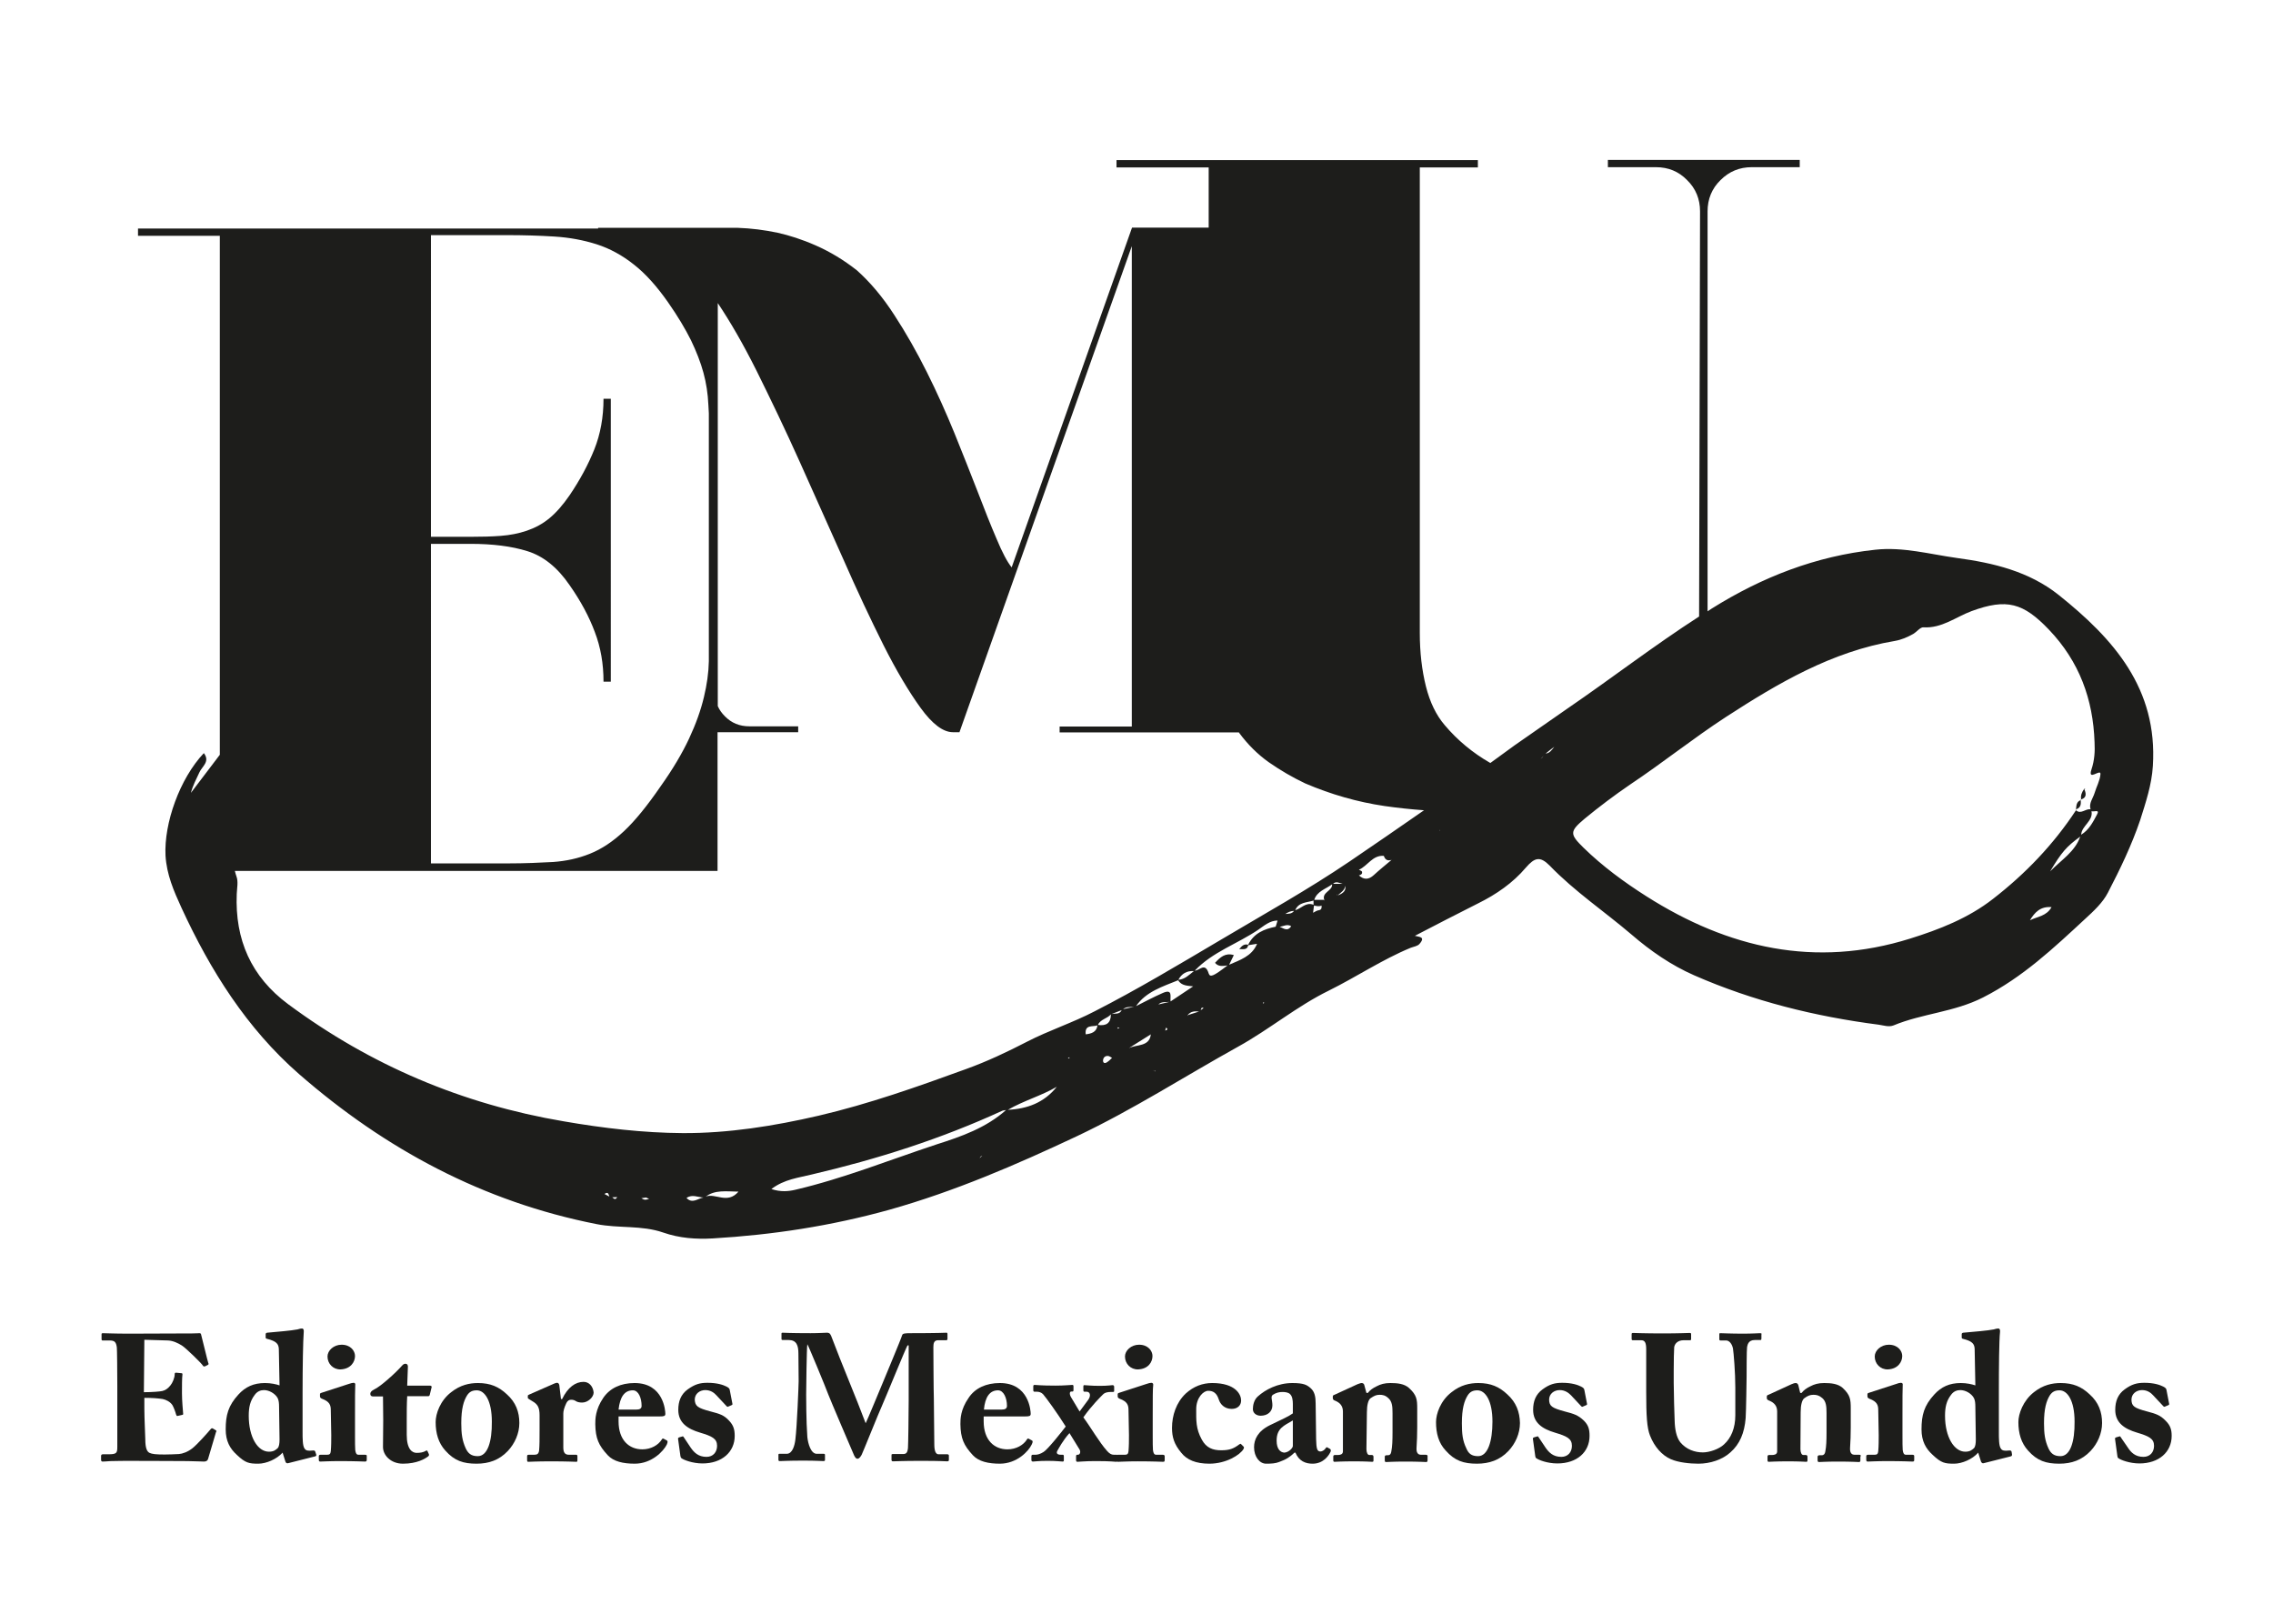 <?xml version="1.0" encoding="UTF-8"?> <svg xmlns="http://www.w3.org/2000/svg" xmlns:xlink="http://www.w3.org/1999/xlink" id="Capa_1" x="0px" y="0px" viewBox="0 0 966.8 690.5" style="enable-background:new 0 0 966.8 690.5;" xml:space="preserve"><style type="text/css"> .st0{fill:#1D1D1B;}</style><g> <path class="st0" d="M91.8,608.3l-1.3-0.8c-0.3-0.1-0.5-0.1-0.8,0.2c-1.5,1.8-5.8,6.6-7.8,8.2c-2,1.6-4.3,2.4-5.8,2.5 c-1.6,0.1-4.8,0.2-6.1,0.2c-3.8,0-5.3-0.2-6.4-0.7c-1-0.5-1.8-1.8-1.8-5.8c0-1.4-0.4-8.8-0.4-13v-4.6c3.4,0,5.8,0.2,7.8,0.5 c1.5,0.3,3.4,1.3,4.2,2.7c0.5,0.9,1.2,2.7,1.5,3.9c0.2,0.5,0.3,0.7,0.6,0.6l1.8-0.4c0.4-0.1,0.7-0.1,0.6-0.6 c-0.1-1.6-0.5-5.3-0.5-8.7c0-2.7,0-6.6,0.2-7.9c0.1-0.5-0.2-0.6-0.6-0.6l-2.1-0.2c-0.4,0-0.6,0.1-0.6,0.7c0,1.5-0.9,3.6-1.8,4.7 c-1.1,1.4-2.2,2.1-3.5,2.4c-0.9,0.2-4.3,0.5-7.8,0.5l0.2-22.3l10.1,0.3c2.1,0.1,4.2,1.1,5.8,2.1c1.8,1.1,8.7,7.9,9,8.6 c0.2,0.4,0.6,0.4,0.9,0.3l1.2-0.6c0.4-0.3,0.4-0.4,0.2-0.8c-0.3-0.8-2.8-11.3-3.1-12.3c-0.1-0.2-0.2-0.4-0.6-0.4 c-0.4,0-1.8,0.1-3.1,0.1l-26.8,0.1c-7,0-9.6-0.2-11.3-0.2c-0.5,0-0.5,0.3-0.5,0.5v1.9c0,0.5,0.1,0.7,0.4,0.7h3c2.1,0,2.8,0.6,3.1,3 c0.1,0.8,0.2,10.2,0.2,16.5v25.7c0,2.7-0.3,3.2-3.8,3.2h-2.3c-0.5,0-0.8,0.2-0.8,0.7v1.6c0,0.6,0.2,0.8,0.7,0.8 c0.7,0,1.7-0.1,3.3-0.2c1.5,0,3.7-0.1,6.5-0.1c13.2,0,21.4,0.1,26.3,0.1c4.9,0.1,6.6,0.2,7,0.2c0.9,0,1.5-0.4,1.7-1.1l3.4-11.5 C92.2,608.7,92.1,608.5,91.8,608.3z"></path> <path class="st0" d="M134.1,617.4c-0.1-0.4-0.4-0.6-1.2-0.5c-1.8,0.2-2.8,0.1-3.4-0.9c-0.8-1.2-0.8-4.2-0.8-7v-16.9 c0-10.8,0.2-21.9,0.5-25.7c0.1-0.8-0.2-1.4-0.7-1.4c-0.6,0-0.9,0.1-2,0.4c-2.5,0.5-8.4,1-12.9,1.4c-0.4,0.1-0.6,0.3-0.6,0.6v1.4 c0,0.3,0.1,0.5,0.6,0.6c4,1,4.9,2.2,5,4.3l0.3,15.5c-1.4-0.5-3.7-1-6.2-1c-4.8,0-8.3,1.6-11.3,4.9c-4.3,4.7-5.4,8.7-5.4,14.8 c0,5,1.8,8.2,4.8,10.9c3.6,3.4,5.1,3.7,9.1,3.7c3.3,0,7.8-1.9,10.3-4.7l1.2,3.8c0.2,0.6,0.6,0.8,1.1,0.7l11.5-2.9 c0.5-0.1,0.6-0.4,0.5-0.8L134.1,617.4z M118.1,615.9c-0.8,0.7-1.6,1.5-3.7,1.5c-4.8,0-8.6-6.2-8.6-15.3c0-3.6,0.6-6.3,2.5-8.8 c1.1-1.6,2.6-2.1,4-2.1c2.1,0,4.7,1.4,5.8,3.4c0.5,1,0.6,2.3,0.6,3.7l0.2,13.9C118.9,613.9,118.7,615.3,118.1,615.9z"></path> <path class="st0" d="M151,576.7c0-2.2-1.9-4.8-5.7-4.8c-3.4,0-6,2.5-6,5c0,3.1,2.4,5.6,5.6,5.5C149.2,582.2,151,579.2,151,576.7z"></path> <path class="st0" d="M155.3,618.7h-2.8c-0.8,0-1.2-0.5-1.4-2c-0.1-0.8-0.1-3.6-0.1-6.6V602c0-6.8,0-11.6,0.1-12.9 c0.1-0.6-0.1-1-0.7-1c-0.5,0-1.2,0.2-2.1,0.5l-11.4,3.7c-0.7,0.2-0.8,0.4-0.8,0.6v0.9c0,0.4,0.1,0.8,0.9,1.1 c3.2,1.2,3.7,2.7,3.7,4.8l0.2,10.7c0,2.1,0,4.5-0.2,6.8c-0.1,1.2-0.6,1.5-1.5,1.5h-2.8c-0.5,0-0.8,0.2-0.8,0.6v1.5 c0,0.6,0.2,0.8,0.6,0.8c0.8,0,3.8-0.2,8.3-0.2c6.6,0,10.2,0.2,10.8,0.2c0.5,0,0.7-0.2,0.7-0.8v-1.5 C156.1,619,155.9,618.7,155.3,618.7z"></path> <path class="st0" d="M182.9,589.3h-9.7l0.3-8.1c0-0.6-0.3-1.2-1-1.2c-0.4,0-0.9,0.1-1.5,0.8c-2.8,3.2-9.3,9-11.8,10.1 c-1.2,0.6-1.7,1.2-1.7,1.9c0,0.8,0.5,1.1,1.2,1.1h4.2L163,604c0,2.9-0.1,8.8-0.1,11.4c0,3.5,3.3,7.1,8.5,7.1c6,0,9.4-2.1,10.7-3.1 c0.3-0.2,0.5-0.6,0.3-1l-0.5-1.1c-0.2-0.5-0.5-0.5-0.7-0.3c-1.2,0.7-2.4,0.9-4,0.9c-1.8,0-4.2-1.4-4.2-7.7v-6c0-3.5,0-7.2,0.2-10.4 h8.9c0.5,0,0.6-0.3,0.7-0.6l0.8-3.3C183.7,589.7,183.4,589.3,182.9,589.3z"></path> <path class="st0" d="M215.6,593c-3.4-3.2-7-4.8-12.3-4.8c-3.6,0-7.5,0.8-11.4,3.9c-4.7,3.6-6.6,9.2-6.6,12.7 c0,4.8,1.2,8.9,4.1,12.1c3.9,4.4,7.7,5.6,13.3,5.6c5.2,0,9.6-1.5,13.3-5.4c3-3.2,4.9-7.5,4.9-11.9 C220.9,600.5,219.4,596.4,215.6,593z M203.2,619.3c-2.8,0-4.1-1.2-5.1-3.3c-1.5-3.3-1.9-6.2-1.9-10.7c0-6.2,1-9.5,2.5-11.9 c1-1.5,2.2-2.1,4.1-2.1c3.4,0,6.4,4.4,6.4,13.3C209.3,613.1,207.4,619.3,203.2,619.3z"></path> <path class="st0" d="M248.2,587.7c-3.4,0-6.7,2.3-9.1,7.3h-0.5l-0.7-5.9c-0.1-0.5-0.4-1-0.9-1c-0.5,0-0.8,0.2-1.2,0.3l-10.7,4.7 c-0.5,0.2-0.6,0.3-0.6,0.6v0.7c0,0.3,0.1,0.4,0.6,0.7l1.3,0.8c2.3,1.3,3.1,2.7,3.1,6v6.4c0,3.8,0,6.5-0.2,8.6 c-0.2,1.4-0.8,1.8-2,1.8H225c-0.7,0-0.8,0.2-0.8,0.7v1.5c0,0.6,0.1,0.8,0.5,0.8c0.4,0,3.7-0.2,9.6-0.2c6.9,0,10.4,0.2,10.9,0.2 c0.3,0,0.4-0.2,0.4-0.7v-1.6c0-0.4-0.1-0.7-0.5-0.7h-3.1c-1.6,0-2.4-0.8-2.4-3.1v-14.4c0-1,0.3-2.4,1.3-4.5c0.5-1,1.2-1.4,2-1.4 c0.6,0,1.3,0.1,1.9,0.5c0.7,0.5,1.7,0.7,2.8,0.7c2.5,0,4.9-2.3,4.9-4.3C252.2,589.5,250.5,587.7,248.2,587.7z"></path> <path class="st0" d="M283.6,612.6l-1.3-0.7c-0.3-0.2-0.6-0.1-0.8,0.3c-1.5,2.4-4.6,4.2-8.3,4.2c-5.6,0-10.1-3.9-10.1-11.9v-2.1 h17.5c1.7,0,2.4-0.1,2.4-1.1c0-1.2-0.7-13.1-13.1-13.1c-5.9,0-10.5,2.2-13.3,6.3c-3.4,5-3.4,9.1-3.4,11.2c0.1,6,1.4,9,5.3,13.2 c2.5,2.7,6.6,3.6,11.5,3.6c7.2,0,12.2-5.3,13.6-8.1C284.2,613.1,283.9,612.7,283.6,612.6z M269.2,591.3c2.4,0,3.7,3.3,3.7,6.6 c0,1.2-0.8,1.6-2.4,1.6h-7.4C263.7,594.1,265.6,591.3,269.2,591.3z"></path> <path class="st0" d="M302.3,600.3c-5.7-1.5-6.6-2.3-6.8-5c0-2.6,2.2-4.1,4.5-4.1c2.3,0,3.8,1.2,4.7,2.2l4.3,4.6 c0.3,0.3,0.5,0.4,0.8,0.2l1.4-0.6c0.3-0.1,0.4-0.3,0.3-0.7l-1.1-5.7c-0.1-0.5-0.2-0.9-1.4-1.5c-1.4-0.7-3.9-1.6-8.1-1.6 c-3.2,0-5.3,0.6-8.4,2.8c-2.9,2.1-4,5.1-4,8.7c0,5.5,3.9,8.1,9.3,9.7c5,1.5,7.2,2.5,7.2,5.6c0,2.7-1.7,4.7-4.5,4.7 c-3.5,0-5.3-1.9-6.7-3.9l-3-4.5c-0.2-0.3-0.3-0.4-0.5-0.3l-1.4,0.4c-0.3,0.1-0.5,0.2-0.5,0.6l1,7.3c0.1,0.5,0.2,0.8,0.5,1 c0.9,0.7,4.7,2.2,8.9,2.2c8.3,0,13.7-4.9,13.7-11.7c0-2.7-0.5-4.5-2.4-6.5C307.9,601.8,306.1,601.3,302.3,600.3z"></path> <path class="st0" d="M402.9,618.5h-3.7c-1.1,0-1.8-1.2-1.8-4.2c0-1.4-0.2-18.1-0.2-19.7c-0.1-1.6-0.2-20.4-0.2-21.6 c0-1.6,0.2-3,2-3h3.4c0.5,0,0.6-0.2,0.6-0.7v-1.8c0-0.5-0.1-0.7-0.4-0.7c-0.8,0-3.5,0.2-15.4,0.2c-2.3,0-3.3,0.1-3.5,0.9 c-0.4,1.5-8.1,19.8-8.4,20.6c-0.5,1.1-6.3,15.3-7.1,16.8c-4.3-11.5-9.8-24.2-14.7-37.2c-0.5-1.2-1.1-1.3-1.8-1.3 c-0.9,0-3.3,0.2-6.9,0.2c-9,0-11.1-0.2-11.9-0.2c-0.5,0-0.5,0.2-0.5,0.5v2.1c0,0.3,0.1,0.5,0.5,0.5h2.5c3.4,0,4.2,2.3,4.2,5.8 l0.1,11.7c0,1.4-0.7,19.4-1.4,24.9c-0.3,2.4-1.2,6-3.7,6h-3.1c-0.4,0-0.4,0.2-0.4,0.4v2c0,0.6,0.1,0.7,0.7,0.7 c0.7,0,3.4-0.2,9.9-0.2c5.6,0,7.7,0.2,8.5,0.2c0.6,0,0.7-0.2,0.7-0.5v-2.1c0-0.3-0.1-0.5-0.5-0.5h-3c-2.5,0-3.7-4.3-4-7.1 c-0.5-6.7-0.5-17.2-0.5-18.1c0-0.9,0.2-20.3,0.5-21.4c0.6,0.9,7.7,18.1,9,21.6c0.5,1.4,10.6,25.1,10.9,25.7 c0.4,0.8,0.8,1.4,1.4,1.4c0.9,0,1.5-1.2,1.8-1.7c0.4-0.7,7.2-17.7,8.8-21.2c1.4-3.1,9.9-24,10.7-25.3h0.5v23.4 c0,5.4-0.2,19.3-0.3,20.2c-0.2,2.1-0.8,2.6-2.1,2.6h-4.3c-0.5,0-0.6,0.1-0.6,0.5v1.9c0,0.4,0.1,0.7,0.6,0.7c1,0,4-0.2,11.8-0.2 c9,0,10.4,0.2,11.3,0.2c0.6,0,0.7-0.2,0.7-0.7v-1.9C403.5,618.7,403.4,618.5,402.9,618.5z"></path> <path class="st0" d="M438.9,612.6l-1.3-0.7c-0.3-0.2-0.6-0.1-0.8,0.3c-1.5,2.4-4.6,4.2-8.3,4.2c-5.6,0-10.1-3.9-10.1-11.9v-2.1H436 c1.7,0,2.4-0.1,2.4-1.1c0-1.2-0.7-13.1-13.1-13.1c-5.9,0-10.6,2.2-13.3,6.3c-3.5,5-3.5,9.1-3.5,11.2c0.1,6,1.4,9,5.3,13.2 c2.5,2.7,6.6,3.6,11.5,3.6c7.2,0,12.2-5.3,13.5-8.1C439.5,613.1,439.2,612.7,438.9,612.6z M424.5,591.3c2.4,0,3.8,3.3,3.8,6.6 c0,1.2-0.8,1.6-2.4,1.6h-7.4C419,594.1,421,591.3,424.5,591.3z"></path> <path class="st0" d="M490.2,576.7c0-2.2-1.9-4.8-5.7-4.8c-3.4,0-6,2.5-6,5c0,3.1,2.4,5.6,5.6,5.5 C488.5,582.2,490.2,579.2,490.2,576.7z"></path> <path class="st0" d="M494.6,618.7h-2.8c-0.8,0-1.2-0.5-1.4-2c-0.1-0.8-0.1-3.6-0.1-6.6V602c0-6.8,0-11.6,0.2-12.9 c0.1-0.6-0.2-1-0.8-1c-0.5,0-1.2,0.2-2.1,0.5l-11.4,3.7c-0.7,0.2-0.8,0.4-0.8,0.6v0.9c0,0.4,0.1,0.8,0.9,1.1 c3.2,1.2,3.7,2.7,3.7,4.8l0.2,10.7c0,2.1,0,4.5-0.2,6.8c-0.1,1.2-0.6,1.5-1.5,1.5h-2.8c-0.2,0-0.4,0-0.5,0.1 c-0.1-0.1-0.1-0.1-0.3-0.1h-1.2c-1,0-1.8-0.5-2.8-1.6c-3.4-3.8-7.1-10.3-10.1-14.3c3.5-5,7.5-8.9,8.3-9.7c0.9-1,2.5-1.1,3.3-1.1 h0.9c0.6,0,0.6-0.2,0.6-0.6v-1.5c0-0.4-0.1-0.8-0.7-0.8c-0.5,0-1.9,0.3-5.4,0.3c-4,0-5.7-0.3-6.6-0.3c-0.3,0-0.4,0.2-0.4,0.6v1.6 c0,0.3,0.1,0.6,0.5,0.6h0.9c1.5,0,1.9,1.7,0.7,3.4l-3.7,5l-3.6-6c-0.7-1.1-0.8-2.5,0.1-2.5h0.5c0.3,0,0.4-0.2,0.4-0.7v-1.4 c0-0.5-0.1-0.7-0.5-0.7c-0.7,0-3.5,0.3-7.1,0.3c-6.3,0-8.3-0.3-8.9-0.3c-0.5,0-0.6,0.2-0.6,0.7v1.6c0,0.2,0.1,0.6,0.5,0.6h1.1 c0.8,0,1.9,0.3,2.6,1.1c1.3,1.5,5.9,7.8,9.6,13.7c-1.5,2-7.7,9.8-9.4,10.8c-1.4,0.9-2.6,1.2-3.4,1.2h-1.2c-0.5,0-0.6,0.3-0.6,0.7 v1.4c0,0.5,0.1,0.8,0.7,0.8c0.8,0,2.1-0.3,6.2-0.3c3.7,0,5.7,0.3,6.4,0.3c0.5,0,0.5-0.3,0.5-0.6v-1.7c0-0.3-0.1-0.6-0.4-0.6h-0.9 c-1.7,0-2-0.8-1.4-1.8c0.5-0.8,2.2-4.2,5.1-7.4l4.3,7c0.6,1.1,0.1,2.2-0.7,2.2h-0.2c-0.5,0-0.6,0.2-0.6,0.8v1.5 c0,0.4,0.1,0.7,0.6,0.7c0.9,0,3.1-0.3,7.7-0.3c6.7,0,8.1,0.3,8.8,0.3c0.2,0,0.3-0.1,0.4-0.1c0.1,0.1,0.2,0.1,0.4,0.1 c0.8,0,3.8-0.2,8.3-0.2c6.7,0,10.2,0.2,10.8,0.2c0.6,0,0.7-0.2,0.7-0.8v-1.5C495.4,619,495.2,618.7,494.6,618.7z"></path> <path class="st0" d="M527.9,614.2c-0.2-0.3-0.5-0.1-0.8,0.1c-2.4,1.8-4.1,2.5-7.7,2.5c-3.5,0-6.3-1-8.2-4.5 c-2.6-4.7-2.4-8.2-2.4-13c0-4.8,3-7.8,5.1-7.8c2.1,0,3.6,0.9,4.5,3.7c0.6,1.9,2.3,4,5.5,4c2.4,0,4-1.4,4-3.6 c0-2.4-2.2-7.4-12.3-7.4c-4.1,0-7.9,1.4-11.3,4.5c-4,3.8-5.8,9.3-5.8,14.6c0,3.9,0.9,6.9,3.9,10.5c2.4,3.1,6.3,4.7,12,4.7 c7.1,0,13-3.7,14.5-6.2c0.2-0.4,0.3-0.7,0.1-1L527.9,614.2z"></path> <path class="st0" d="M565.7,616.2l-1.1-0.6c-0.2-0.2-0.5-0.1-0.8,0.4c-0.3,0.5-1.2,1.3-2.2,1.3c-1.4,0-1.7-1.2-1.8-5.2l-0.2-15.2 c0-2.8-0.4-5-2.1-6.5c-1.6-1.4-2.9-2.2-7.8-2.2c-6.2,0-11.5,2.8-14.7,5.7c-1.6,1.4-2.1,3.7-2.1,5.4c0,1.7,1.5,2.8,3.3,2.8 c3,0,5-1.8,5-4.4c0-2.4-0.9-3.7,0.2-4.5c1.4-0.9,2.7-1.2,4.1-1.2c1.2,0,2.5,0.2,3.2,0.9c1,0.9,1.2,2.7,1.2,4.2v4 c-2,1.4-3.9,2.2-9.9,5.1c-5,2.5-6.6,6-6.6,9.3c0,4.1,2.4,7,5.1,7c2.2,0,4-0.1,5.5-0.7c3.1-1.1,4.7-2.2,6.6-4h0.4 c1.5,3.6,4.3,4.7,7.3,4.7c4.7,0,7-3.6,7.7-5.2C566.2,616.6,565.9,616.4,565.7,616.2z M549.9,615c0,0.7-1.5,2.6-3.6,2.8 c-1.7-0.1-3.3-1.5-3.3-5.1c0-5.3,3.2-6.4,6.9-8.6V615z"></path> <path class="st0" d="M606.4,618.7h-2.1c-0.7,0-1.9-0.4-1.8-2.7c0.2-2.7,0.3-6.3,0.3-8.9v-8.1c0-3.8-0.2-5.7-3.5-8.7 c-2-1.8-4.9-2.1-7.9-2.1c-2.5,0-4.2,0.5-5.9,1.4c-1.5,0.7-2.9,1.7-3.7,2.8h-0.6l-0.9-3.3c-0.1-0.6-0.6-0.9-1.1-0.9 c-0.6,0-1.1,0.3-1.8,0.5l-9.8,4.5c-0.4,0.1-0.7,0.3-0.7,0.7v0.7c0,0.3,0.1,0.6,0.5,0.9l0.7,0.3c1.8,0.8,3.1,2.1,3.1,4.5v17 c0,1.3-1.3,1.5-2.1,1.5h-1.2c-0.6,0-0.8,0.2-0.8,0.7v1.6c0,0.4,0.2,0.6,0.5,0.6c0.5,0,3-0.2,8.4-0.2c5.1,0,7.1,0.2,7.7,0.2 c0.4,0,0.5-0.2,0.5-0.6v-1.5c0-0.5-0.2-0.8-0.8-0.8h-1c-0.7,0-1.2-1.1-1.2-2.5l0.2-15.7c0-3.1,0.6-5.2,1.5-5.9 c1.6-1.1,2.5-1.5,3.9-1.5c1.3,0,2.4,0.2,3.7,1.4c1.6,1.4,1.8,3.4,1.8,6.4v8.2c0,3.5-0.1,6-0.5,8c-0.2,1.4-0.8,1.7-1.4,1.7H590 c-0.8,0-1,0.2-1,0.7v1.4c0,0.6,0.1,0.8,0.6,0.8c0.5,0,3-0.2,8-0.2c6.1,0,8.5,0.2,9,0.2c0.5,0,0.6-0.3,0.6-0.8v-1.4 C607.3,619,607.1,618.7,606.4,618.7z"></path> <path class="st0" d="M641.1,593c-3.4-3.2-7-4.8-12.3-4.8c-3.6,0-7.5,0.8-11.4,3.9c-4.7,3.6-6.6,9.2-6.6,12.7 c0,4.8,1.1,8.9,4.1,12.1c3.9,4.4,7.7,5.6,13.3,5.6c5.2,0,9.7-1.5,13.4-5.4c3-3.2,4.9-7.5,4.9-11.9 C646.4,600.5,644.9,596.4,641.1,593z M628.7,619.3c-2.9,0-4.1-1.2-5-3.3c-1.6-3.3-1.9-6.2-1.9-10.7c0-6.2,1-9.5,2.5-11.9 c1-1.5,2.2-2.1,4.1-2.1c3.4,0,6.4,4.4,6.4,13.3C634.8,613.1,632.8,619.3,628.7,619.3z"></path> <path class="st0" d="M665.6,600.3c-5.6-1.5-6.6-2.3-6.7-5c0-2.6,2.2-4.1,4.5-4.1c2.3,0,3.8,1.2,4.8,2.2l4.3,4.6 c0.3,0.3,0.5,0.4,0.8,0.2l1.4-0.6c0.3-0.1,0.4-0.3,0.3-0.7l-1.1-5.7c-0.1-0.5-0.2-0.9-1.4-1.5c-1.4-0.7-3.9-1.6-8-1.6 c-3.2,0-5.4,0.6-8.4,2.8c-2.9,2.1-4,5.1-4,8.7c0,5.5,3.9,8.1,9.3,9.7c5,1.5,7.2,2.5,7.2,5.6c0,2.7-1.7,4.7-4.5,4.7 c-3.5,0-5.3-1.9-6.7-3.9l-3-4.5c-0.2-0.3-0.3-0.4-0.5-0.3l-1.4,0.4c-0.3,0.1-0.5,0.2-0.5,0.6l1,7.3c0.1,0.5,0.1,0.8,0.5,1 c0.9,0.7,4.6,2.2,8.9,2.2c8.4,0,13.7-4.9,13.7-11.7c0-2.7-0.4-4.5-2.4-6.5C671.2,601.8,669.4,601.3,665.6,600.3z"></path> <path class="st0" d="M748.6,567c-0.7,0-3.1,0.2-7.3,0.2c-5.2,0-8.7-0.2-9.5-0.2c-0.5,0-0.5,0.1-0.5,0.5v2c0,0.4,0.1,0.6,0.5,0.6 h2.4c1.3,0,2.5,1.4,2.9,3.4c0.3,1.8,1,10.2,1,16.6v11.8c0,5.5-1.8,9.7-4.8,12.4c-2.1,2-6.2,3.4-9,3.4c-3.4,0-7-1.2-9.6-4.3 c-1.7-2.2-2.3-5.6-2.4-9.1c-0.1-2.4-0.4-12.1-0.4-16.2v-5.1c0-3.9,0.1-9.1,0.2-10c0.2-1.5,1.5-3,4-3h2.6c0.5,0,0.6-0.1,0.6-0.5v-2 c0-0.5-0.1-0.6-0.7-0.6c-0.9,0-4.5,0.2-11.3,0.2c-8,0-11.8-0.2-12.6-0.2c-0.6,0-0.7,0.1-0.7,0.6v1.8c0,0.5,0.1,0.7,0.5,0.7h3.6 c1.6,0,2.1,1.2,2.1,3.9v18.1c0,10,0.3,15.2,1.6,18.5c1.9,4.9,5.2,8.5,8.9,10.1c3.2,1.4,8.1,1.9,11.7,1.9c5,0,10.2-1.7,13.6-4.8 c4-3.5,6-8.3,6.5-14.6c0.2-3,0.4-16.4,0.4-17.5c0-1.1,0-11.6,0.2-12.7c0.2-0.8,0.4-3,3.3-3h2.4c0.4,0,0.4-0.3,0.4-0.7v-1.7 C749.4,567.3,749.3,567,748.6,567z"></path> <path class="st0" d="M790.8,618.7h-2.1c-0.7,0-1.9-0.4-1.8-2.7c0.2-2.7,0.3-6.3,0.3-8.9v-8.1c0-3.8-0.2-5.7-3.4-8.7 c-2-1.8-4.9-2.1-7.9-2.1c-2.5,0-4.2,0.5-5.9,1.4c-1.5,0.7-2.9,1.7-3.7,2.8h-0.6l-0.8-3.3c-0.2-0.6-0.6-0.9-1.1-0.9 c-0.7,0-1.2,0.3-1.8,0.5l-9.8,4.5c-0.4,0.1-0.7,0.3-0.7,0.7v0.7c0,0.3,0.1,0.6,0.6,0.9l0.7,0.3c1.8,0.8,3.1,2.1,3.1,4.5v17 c0,1.3-1.3,1.5-2.1,1.5h-1.2c-0.6,0-0.8,0.2-0.8,0.7v1.6c0,0.4,0.2,0.6,0.5,0.6c0.5,0,2.9-0.2,8.3-0.2c5,0,7.1,0.2,7.7,0.2 c0.4,0,0.5-0.2,0.5-0.6v-1.5c0-0.5-0.2-0.8-0.8-0.8h-1c-0.7,0-1.2-1.1-1.2-2.5l0.1-15.7c0-3.1,0.6-5.2,1.5-5.9 c1.5-1.1,2.5-1.5,3.9-1.5c1.3,0,2.4,0.2,3.8,1.4c1.6,1.4,1.8,3.4,1.8,6.4v8.2c0,3.5-0.1,6-0.5,8c-0.2,1.4-0.9,1.7-1.4,1.7h-0.9 c-0.7,0-1,0.2-1,0.7v1.4c0,0.6,0.2,0.8,0.6,0.8c0.5,0,3-0.2,8-0.2c6.1,0,8.5,0.2,9,0.2c0.5,0,0.6-0.3,0.6-0.8v-1.4 C791.6,619,791.5,618.7,790.8,618.7z"></path> <path class="st0" d="M809.1,576.7c0-2.2-1.9-4.8-5.7-4.8c-3.4,0-6,2.5-6,5c0,3.1,2.4,5.6,5.6,5.5 C807.3,582.2,809.1,579.2,809.1,576.7z"></path> <path class="st0" d="M813.4,618.7h-2.7c-0.8,0-1.2-0.5-1.4-2c-0.1-0.8-0.1-3.6-0.1-6.6V602c0-6.8,0-11.6,0.1-12.9 c0.1-0.6-0.1-1-0.8-1c-0.5,0-1.2,0.2-2,0.5l-11.4,3.7c-0.7,0.2-0.8,0.4-0.8,0.6v0.9c0,0.4,0.1,0.8,0.9,1.1c3.2,1.2,3.7,2.7,3.7,4.8 l0.2,10.7c0,2.1,0,4.5-0.2,6.8c-0.1,1.2-0.6,1.5-1.5,1.5h-2.8c-0.5,0-0.8,0.2-0.8,0.6v1.5c0,0.6,0.2,0.8,0.6,0.8 c0.8,0,3.8-0.2,8.3-0.2c6.7,0,10.2,0.2,10.8,0.2c0.6,0,0.7-0.2,0.7-0.8v-1.5C814.2,619,814.1,618.7,813.4,618.7z"></path> <path class="st0" d="M855.6,617.4c-0.1-0.4-0.4-0.6-1.2-0.5c-1.8,0.2-2.8,0.1-3.4-0.9c-0.8-1.2-0.8-4.2-0.8-7v-16.9 c0-10.8,0.1-21.9,0.5-25.7c0.1-0.8-0.2-1.4-0.7-1.4c-0.6,0-0.9,0.1-2,0.4c-2.5,0.5-8.4,1-13,1.4c-0.4,0.1-0.6,0.3-0.6,0.6v1.4 c0,0.3,0.1,0.5,0.5,0.6c4.1,1,4.9,2.2,5,4.3l0.3,15.5c-1.5-0.5-3.7-1-6.2-1c-4.8,0-8.3,1.6-11.3,4.9c-4.3,4.7-5.4,8.7-5.4,14.8 c0,5,1.8,8.2,4.8,10.9c3.6,3.4,5.1,3.7,9.1,3.7c3.3,0,7.8-1.9,10.2-4.7l1.2,3.8c0.3,0.6,0.6,0.8,1.1,0.7l11.5-2.9 c0.5-0.1,0.6-0.4,0.6-0.8L855.6,617.4z M839.6,615.9c-0.8,0.7-1.6,1.5-3.7,1.5c-4.7,0-8.6-6.2-8.6-15.3c0-3.6,0.6-6.3,2.5-8.8 c1.1-1.6,2.6-2.1,4-2.1c2.2,0,4.7,1.4,5.8,3.4c0.5,1,0.6,2.3,0.6,3.7l0.2,13.9C840.4,613.9,840.2,615.3,839.6,615.9z"></path> <path class="st0" d="M888.8,593c-3.4-3.2-7-4.8-12.3-4.8c-3.6,0-7.5,0.8-11.4,3.9c-4.6,3.6-6.6,9.2-6.6,12.7 c0,4.8,1.2,8.9,4.1,12.1c3.9,4.4,7.7,5.6,13.3,5.6c5.2,0,9.6-1.5,13.3-5.4c3-3.2,4.9-7.5,4.9-11.9 C894.1,600.5,892.6,596.4,888.8,593z M876.4,619.3c-2.8,0-4.1-1.2-5.1-3.3c-1.5-3.3-1.9-6.2-1.9-10.7c0-6.2,1-9.5,2.5-11.9 c1-1.5,2.2-2.1,4.1-2.1c3.4,0,6.4,4.4,6.4,13.3C882.5,613.1,880.6,619.3,876.4,619.3z"></path> <path class="st0" d="M921.2,604.3c-2.3-2.4-4.1-3-7.9-4c-5.7-1.5-6.6-2.3-6.7-5c0-2.6,2.2-4.1,4.5-4.1c2.3,0,3.8,1.2,4.7,2.2 l4.3,4.6c0.3,0.3,0.5,0.4,0.8,0.2l1.4-0.6c0.3-0.1,0.4-0.3,0.3-0.7l-1.1-5.7c-0.1-0.5-0.2-0.9-1.4-1.5c-1.4-0.7-3.9-1.6-8-1.6 c-3.2,0-5.4,0.6-8.4,2.8c-2.9,2.1-4,5.1-4,8.7c0,5.5,3.9,8.1,9.3,9.7c5,1.5,7.2,2.5,7.2,5.6c0,2.7-1.7,4.7-4.5,4.7 c-3.5,0-5.3-1.9-6.6-3.9l-3.1-4.5c-0.1-0.3-0.3-0.4-0.5-0.3l-1.4,0.4c-0.3,0.1-0.5,0.2-0.5,0.6l1,7.3c0.1,0.5,0.1,0.8,0.5,1 c0.9,0.7,4.7,2.2,8.9,2.2c8.3,0,13.7-4.9,13.7-11.7C923.7,608.1,923.2,606.3,921.2,604.3z"></path> <path class="st0" d="M915.7,325.8c2.1-33-16.7-54.1-40.1-72.8c-12.6-10-27.7-13.6-43.3-15.7c-11.5-1.6-22.9-4.8-34.7-3.5 c-25.2,2.7-48.1,11.6-69.5,25c-0.6,0.4-1.2,0.8-1.8,1.2V89.9c0-5.2,1.8-9.7,5.5-13.3c3.7-3.7,8.1-5.5,13.3-5.5h20.4v-3.1h-81.6v3.1 h20.4c5.3,0,9.7,1.8,13.3,5.5c3.7,3.6,5.5,8.1,5.5,13.3l-0.4,172.3c-19.1,12.3-37.1,26.2-55.8,39c-7.6,5.2-15.1,10.6-22.7,15.8 l-10.3,7.5c-7.5-4.3-14-9.7-19.4-16.1c-3.6-4.2-6.3-9.7-8-16.5c-1.7-6.8-2.6-14.4-2.6-22.7v-198h24.7v-3.1H474.9v3.1h39.2v25.6 h-32.6l-51.2,144.5c-1.8-2.2-4-6.3-6.4-12.1c-2.5-5.8-5.2-12.6-8.1-20.2c-3-7.6-6.2-15.9-9.8-24.7c-3.6-8.8-7.5-17.5-11.8-26.1 c-4.3-8.6-8.9-16.7-13.8-24.2c-4.9-7.6-10.2-13.9-15.9-19c-5.7-4.5-11.6-8-17.5-10.6c-5.9-2.6-11.3-4.3-16.2-5.4 c-5.7-1.2-11.3-1.9-16.9-2.1h-59.5v0.3h-38.1h-32.8H93.4H58.7v3.1h34.8v220.7c-4.1,5.4-8.2,10.8-12.3,16.2c0.8-3.1,2.3-5.9,3.6-8.7 c1.1-2.5,4.7-4.6,1.9-8.2c-10.3,10.9-17,29.9-16.3,43.6c0.5,8.1,3.5,15,6.8,22.2c12.3,26.7,27.8,51.3,50,70.7 c36.6,31.9,78.3,54.3,126.5,63.8c9.5,1.9,19.2,0.4,28.4,3.6c6.9,2.4,13.9,2.9,21,2.5c25.5-1.5,50.4-5.3,75.2-12.2 c27.7-7.8,53.9-19.1,79.8-31.3c23.7-11.2,45.7-25.4,68.6-38.1c13.2-7.3,25-17.2,38.5-23.8c11.7-5.8,22.7-13.2,34.8-18.2 c1.3-0.5,3-0.7,3.8-1.7c2.7-3.1-0.3-2.9-2-3.4c8.9-4.6,17.9-9.3,26.9-13.8c7.7-3.8,14.8-8.7,20.3-15.2c3.8-4.4,6.1-4.9,10.1-0.9 c10.6,11,23.3,19.5,34.9,29.4c8,6.9,16.8,13,26.6,17.3c25.1,11,51.4,17.5,78.5,21c2.1,0.3,4.3,1.1,6.3,0.3 c12.3-5.1,25.7-5.6,38.1-11.9c16.9-8.6,30-21,43.4-33.4c3.6-3.3,7.5-6.9,9.7-11.2c5.2-10,10.1-20.2,13.7-30.8 C912.7,341.2,915.2,333.8,915.7,325.8z M672.7,310.7C672.7,310.9,672.6,311,672.7,310.7L672.7,310.7z M655.3,322.8 c0.4-0.4,0.8-0.9,1.2-1.3C656.2,322,655.8,322.4,655.3,322.8z M657.4,320.5c1.2-1,2.5-2,3.7-2.9 C660.1,318.9,659.2,320.3,657.4,320.5z M671.8,309.3C671.7,309.2,671.7,309.2,671.8,309.3L671.8,309.3z M667.3,314.6 C667.3,314.7,667.3,314.7,667.3,314.6c-0.3,0.1-0.5,0.2-0.8,0.3C666.8,314.8,667,314.7,667.3,314.6z M183.3,231.3h16.8 c9.4,0,17.5,1,24.2,3.1c6.8,2.1,12.8,6.9,18,14.5c4.7,6.7,8.3,13.4,10.7,19.9c2.5,6.5,3.7,13.5,3.7,21.1h2.3h0.8V169.6h-0.8h-2.3 c0,7.8-1.3,15-3.9,21.5c-2.6,6.5-6.1,13-10.5,19.5c-2.9,4.2-5.7,7.4-8.6,9.8c-2.9,2.4-6.1,4.1-9.6,5.3c-3.5,1.2-7.2,1.9-11.1,2.2 c-3.9,0.3-8.2,0.4-12.9,0.4h-16.8V100h32.4c7,0,13.7,0.2,20.1,0.6c6.4,0.4,12.3,1.5,18,3.3c5.6,1.8,10.9,4.7,15.8,8.6 c5,3.9,9.8,9.3,14.5,16c4.2,6,7.4,11.4,9.8,16.2c2.3,4.8,4.1,9.4,5.3,13.8c1.2,4.4,1.9,9,2.1,13.7c0.1,1.2,0.1,2.4,0.2,3.6v105.4 c-0.1,4.9-0.8,9.9-2.1,15.3c-1.3,5.5-3.4,11.4-6.3,17.6c-2.9,6.2-6.9,13-12.1,20.3c-5.7,8.3-10.9,14.7-15.6,19.1 c-4.7,4.4-9.5,7.6-14.5,9.6c-5,2-10.1,3.1-15.6,3.5c-5.5,0.3-11.9,0.6-19.2,0.6h-32.8V231.3z M257.1,507.8c1.7-1.2,1.7,0.2,2.1,1.1 C258.5,508.5,257.8,508.2,257.1,507.8z M260.4,509.2c0.7,0,1.4,0,2.1-0.1C261.7,510.6,261.1,509.7,260.4,509.2z M274.2,510.2 c-0.5,0-0.9-0.4-1.4-0.6c0.7-0.1,1.3-0.2,2-0.3c0.4,0.2,0.9,0.4,1.3,0.6C275.5,510,274.9,510.3,274.2,510.2z M292,509.5 c2.4-1.7,4.8-0.3,7.2-0.2C296.8,509.7,294.5,512.1,292,509.5z M300.2,508.9c3.9-2.9,8.4-2.2,13.9-2.1 C309.4,512.3,304.3,507.3,300.2,508.9z M338.3,506c-3,0.7-6.2,1-10.2-0.3c5.5-4.2,11.6-4.8,17.2-6.2c27.8-6.5,54.9-15.1,81-27.1 c0.5-0.2,1.1-0.2,1.6-0.3c-8.5,7.6-19.1,11.3-29.5,14.6C378.4,493.3,358.8,501.2,338.3,506z M417.1,491.9c0.2-0.2,0.4-0.2,0.7-0.3 c-0.4,0.3-0.8,0.6-1.1,0.9C416.8,492.3,416.9,492.1,417.1,491.9z M428.7,472c6.7-3.9,14.1-5.9,20.8-9.8 C444.1,469,436.9,471.6,428.7,472z M454.8,450.2l-0.6-0.4l0.7-0.1L454.8,450.2z M461.8,439.9c-0.5-4.3,2.9-3.1,5-3.8 C466.4,439,464.2,439.6,461.8,439.9z M467,435.9c1-2.4,4-2.7,5.5-4.5C472.5,435.2,470.5,436.4,467,435.9z M470.8,451.8 c-1.1,0.7-1.8,0.1-1.6-1.1c0.2-1.1,1-1.7,2.1-1.6c0.5,0,1.1,0.5,1.7,0.8C472.3,450.6,471.6,451.3,470.8,451.8z M475.4,437.5l0-0.6 l0.8,0.3L475.4,437.5z M472.7,431.3c1.5-0.6,2.9-1.1,4.4-1.7C476.2,431.6,474.2,430.9,472.7,431.3z M501.2,416.7 c1.4-2.6,3.6-3.9,6.6-3.7C505.8,414.6,504,416.5,501.2,416.7z M501.1,416.9c1.5,2.4,4,2.3,6.4,2.6c-3.2,2.1-6.4,4.3-9.6,6.4 c-0.3-1.9,1.1-5.5-3.3-3.6c-3.9,1.7-7.6,3.7-11.4,5.6C487.5,421.7,494.5,419.6,501.1,416.9z M492.7,427.2c1.3-1.3,3.1-0.9,4.7-1.1 L492.7,427.2z M480.1,445.8c3.1-2,6.3-3.9,9.4-5.9C488.9,445.3,483.4,444.1,480.1,445.8z M477.7,429.2c1.3-1.1,3-0.9,4.6-1 C480.8,428.5,479.2,428.9,477.7,429.2z M490.5,455.7l0.1-0.6c0,0,0,0,0,0c0,0.1,0,0.1,0,0.2C490.6,455.2,490.5,455.7,490.5,455.7z M491.1,455.2C491.6,455.5,491,456.1,491.1,455.2L491.1,455.2z M495.6,438.3c0.1-0.4,0.3-0.9,0.4-1.3 C497.1,438,496.2,438,495.6,438.3z M505.1,432.1l0-0.3c1.3-1.7,3-1.8,4.9-1.6c-1.6,0.5-3.1,1-4.7,1.5L505.1,432.1z M511,429.4 c-0.1,0.1-0.2,0.2-0.3,0.3c0.2-0.5,0.3-1.1,0.5-1.1C512.1,428.4,512.1,428.8,511,429.4z M522.8,410.3c0.7-1.4,1.3-2.7,2-4.1 c-3.6-1.1-5.8,0.9-8,3.3c1.5,1.8,3.5,1.3,5.3,1.1c-6.2,4.8-7.4,5.1-8,3.4c-1.5-4.9-3.9-1.2-5.9-1.2c7.6-8,18.2-11.4,27-17.4 c2.5-1.7,4.9-3.9,8.2-3.9c-0.3,0.9-0.5,1.8-0.8,2.6c0,0,0.1,0,0.1,0c-5,1-9.4,2.8-11.8,7.7c-1.8-0.5-2.8,0.6-3.8,1.9 c1.4-0.2,3.4,0.6,3.8-1.7c1.2-0.2,2.5-0.4,3.7-0.6c0,0.1,0,0.1,0,0.2C532.4,406.7,527.4,408.3,522.8,410.3z M537.2,426.8v-0.5 l0.6,0.2L537.2,426.8z M544.3,394.2c1.6-0.3,3.2-1.3,4.9-0.3C547.6,396.4,545.9,394.7,544.3,394.2z M546.7,388.7 c1.1-0.7,2.3-1.3,3.7-1.3C549.5,388.7,548.1,388.6,546.7,388.7z M550.9,387.1c1.5-3.5,5-3.2,7.8-4.1v1.8 C555.5,383.5,553.5,386.4,550.9,387.1z M561,387.1c-0.9,0.1-1.7,0.7-2.5,1.1c0.1-1,0.3-2.1,0.4-3.1c1.2,0.3,2.4,0.5,3.2,0 C562.2,386,562.2,386.9,561,387.1z M563.3,382.9c-0.1,0-0.1,0-0.2,0c0-0.1,0-0.1,0-0.2c-1.4,0-2.8,0-4.1,0c1.2-3.7,4.9-4.6,7.6-6.6 C566.8,379,562,379.4,563.3,382.9z M568.7,380.7C568.3,380.6,568.6,380,568.7,380.7L568.7,380.7z M567,375.9c1.3-1.3,2.7-0.3,4.1,0 C569.7,375.9,568.3,375.9,567,375.9z M569.3,380.7c-0.1,0-0.1,0-0.2,0c0,0,0,0,0,0c1.3-1.2,2.9-2.1,3.1-4 C572.6,378.8,571.3,379.9,569.3,380.7z M518.9,399.9c-17.6,10.4-35.1,20.9-53.3,30.2c-9.4,4.9-19.4,8.1-28.7,12.9 c-8.5,4.4-17.2,8.5-26.1,11.7c-20.6,7.5-41.2,14.8-62.6,19.8c-19,4.4-38.4,7.5-57.8,7.4c-16.9-0.1-33.8-2.1-50.6-5 c-43.1-7.3-82.1-23.8-117.2-49.8c-15.8-11.7-22.7-27.5-21.9-46.9c0.1-2.5,0.7-5.2-0.1-7.4c-0.3-0.8-0.5-1.6-0.7-2.4h83.5h32.8H281 h24.2v-36.2v-22.8h34.3v-2.5h-20.8c-4.1,0-7.6-1.4-10.4-4.3c-1.3-1.3-2.3-2.7-3-4.3v-33.8V188v-59.1c5.3,7.9,10.8,17.4,16.5,28.8 c6.1,12.3,12.3,25.2,18.4,38.8c6.1,13.6,12.2,27.3,18.3,40.9c6,13.7,11.8,26,17.3,37c5.5,10.9,10.8,19.8,15.8,26.7 c5,6.9,9.6,10.3,13.7,10.3h2.8l73.3-206.7v204.3h-30.7v2.5H527c0,0,0,0,0,0.1c3.7,5,7.9,9.2,12.7,12.6c4.9,3.4,10,6.4,15.5,9 c11,4.7,22.2,7.9,33.7,9.6c5.6,0.8,11.2,1.4,16.8,1.8c-10.5,7.3-21.1,14.6-31.7,21.8C556.3,378.4,537.4,388.9,518.9,399.9z M578,372.3c0.8-0.2,1.6-0.6,1.3-1.6c-0.1-0.3-0.8-0.5-1.3-0.8c3.7-1.6,5.8-6.3,10.6-5.9c0.6,1.8,1.7,2.2,3.3,1.7 c-2.6,2.2-5.1,4.2-7.6,6.5C582.2,374.1,580.2,374.3,578,372.3z M612.4,353.3c0,0,0,0-0.1,0l0.1-0.5L612.4,353.3z M863.6,391.3 c-0.1,0-0.1,0-0.2,0.1c0,0,0,0,0,0c2-3.3,4.4-6,9.2-5.6C870.5,389.6,866.7,389.8,863.6,391.3z M872,370.6 c4.9-8.2,6.9-10.5,12.8-14.8C882.6,362.2,876.9,365.6,872,370.6z M891.9,346.5c-1.7,3.2-3.4,6.5-6.7,8.5c0.2-3.8,5.2-5.8,4.4-10 C890.7,345.4,893.3,344,891.9,346.5z M890.9,337.3c-0.7,2.3-2.5,4.3-1.7,6.9c-2.1-0.4-4.1,2.3-6.2,0.4c0-0.1,0-0.2,0-0.3 c-0.1,0-0.2,0.1-0.2,0.1l0.2,0.2c-9.6,14.6-21.5,27-35.3,37.7c-10.5,8.2-22.8,13-35.3,16.9c-40.3,12.6-77.3,4.1-112.1-18 c-9.6-6.1-18.7-12.8-26.8-20.7c-5.9-5.8-5.9-6.9,0.5-12.3c6.2-5.1,12.7-10,19.3-14.5c13.8-9.2,26.9-19.7,40.7-28.7 c22.2-14.4,45.1-27.9,71.9-32.4c2.9-0.5,5.4-1.6,7.9-3c1.5-0.9,3-2.9,4.3-2.8c7.8,0.5,13.8-4.4,20.5-6.9c15-5.5,22-3.5,32.9,7.9 c12.9,13.5,18.8,29.6,19.4,47.9c0.2,3.8,0,7.6-1.3,11.5c-1.8,5.4,4.1-0.6,3.8,2.1C893.2,332,891.7,334.6,890.9,337.3z"></path> <path class="st0" d="M885,340.3c-1.9,0.7-1.8,2.4-2,3.9C885,343.6,885.2,342.1,885,340.3z"></path> <path class="st0" d="M886.5,335.5c-1,1.4-1.6,2.8-1.3,4.5C887.7,339.2,887.3,337.4,886.5,335.5z"></path> <path class="st0" d="M885.1,340c-0.1,0-0.1,0-0.2,0.1c0,0.1,0,0.1,0,0.2c0.1,0,0.1-0.1,0.2-0.1C885.1,340.2,885.1,340.1,885.1,340z "></path> <path class="st0" d="M887.1,335.5l-0.5-0.2c0,0,0,0,0,0l0,0l0,0l-0.1,0.1l-0.1,0.1c0,0,0,0,0,0l0,0l0,0c0,0,0,0.1,0,0.1 c0,0,0,0,0-0.1L887.1,335.5z"></path></g></svg> 